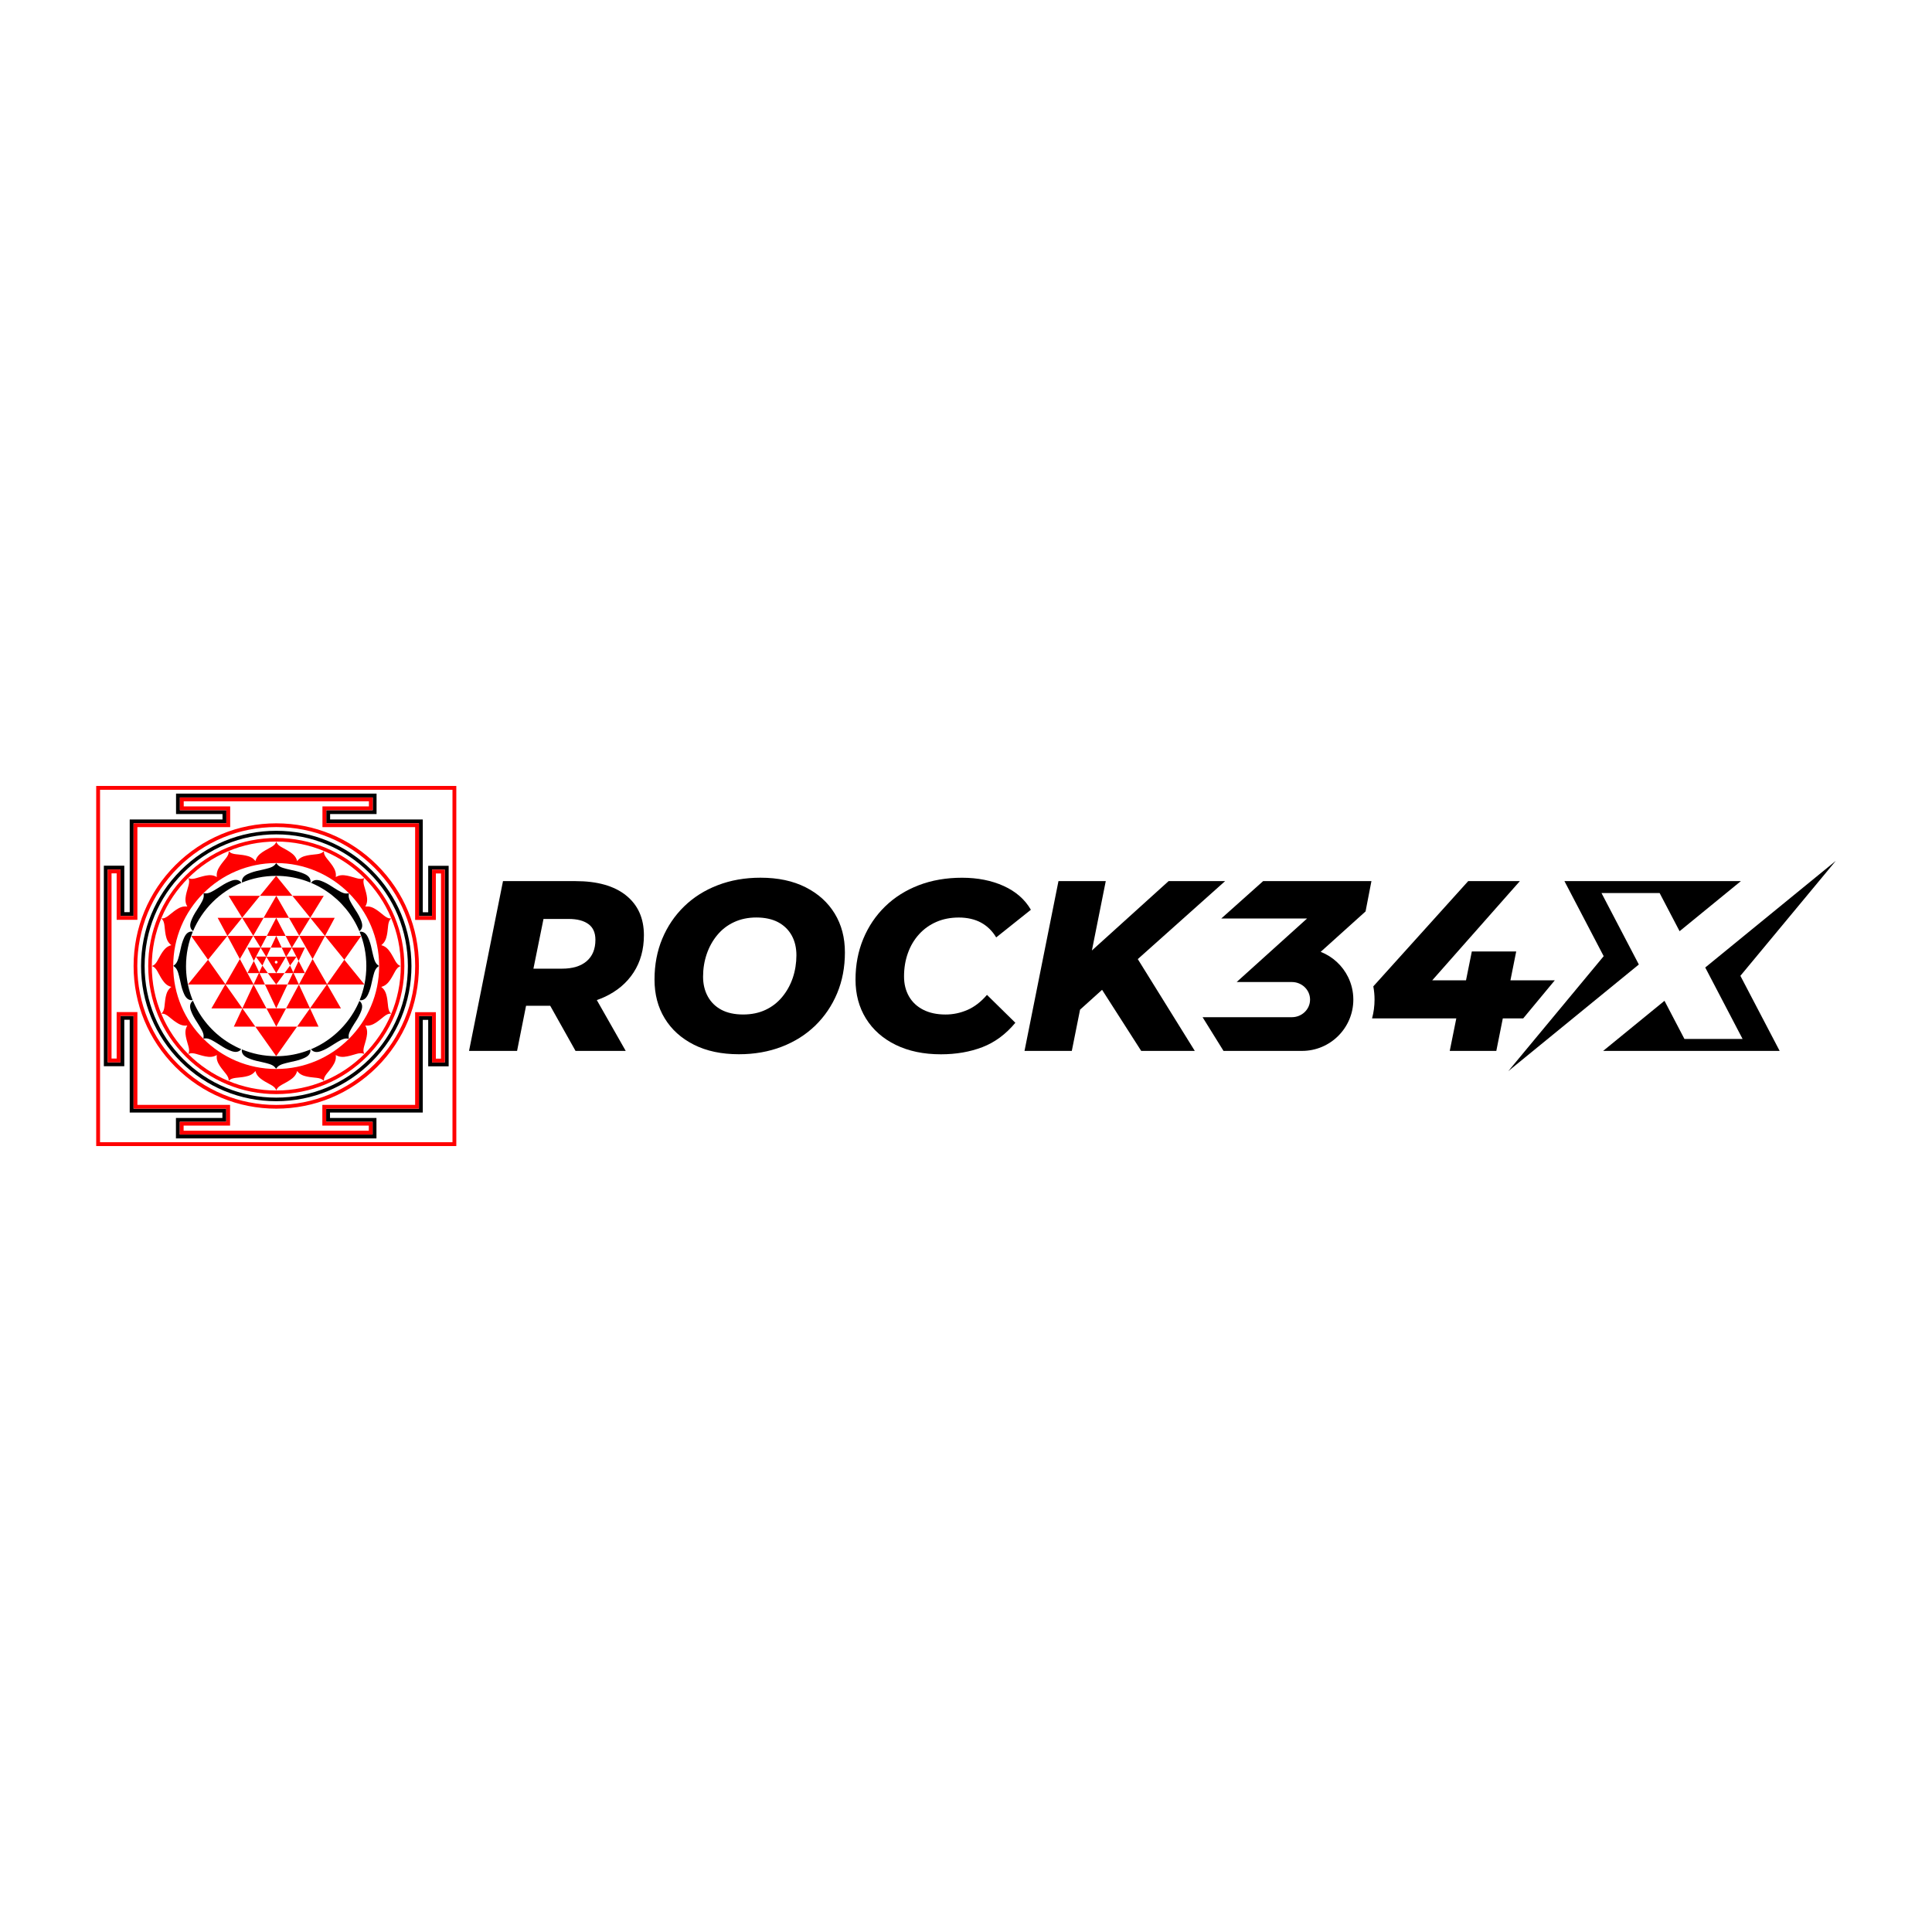 <?xml version="1.0" encoding="UTF-8"?>
<svg id="Layer_1" data-name="Layer 1" xmlns="http://www.w3.org/2000/svg" version="1.1" viewBox="0 0 1080 1080">
  <defs>
    <style>
      .cls-1 {
        fill: #000;
      }

      .cls-1, .cls-2 {
        stroke-width: 0px;
      }

      .cls-2 {
        fill: red;
      }
    </style>
  </defs>
  <g>
    <path class="cls-1" d="M349.99,500.55c-6.64-5.33-16.07-8-28.27-8h-40.54l-18.98,94.91h26.85l5.02-25.22h13.51l14.14,25.22h28.06l-16.16-28.42c1.45-.51,2.87-1.05,4.23-1.68,7.05-3.25,12.49-7.84,16.34-13.76,3.84-5.92,5.76-12.86,5.76-20.81,0-9.49-3.32-16.9-9.97-22.24ZM328.91,516.55c2.62,1.9,3.93,4.84,3.93,8.81,0,5.15-1.63,9.13-4.88,11.93-3.25,2.8-7.86,4.2-13.83,4.2h-15.94l5.63-27.79h14.11c4.7,0,8.36.95,10.98,2.85Z"/>
    <path class="cls-1" d="M450.35,496c-7.05-3.57-15.46-5.36-25.22-5.36-8.68,0-16.66,1.4-23.93,4.2-7.28,2.8-13.54,6.76-18.78,11.86-5.24,5.11-9.31,11.12-12.2,18.03-2.89,6.91-4.34,14.53-4.34,22.84s1.9,15.46,5.69,21.69c3.8,6.24,9.22,11.14,16.27,14.71,7.05,3.57,15.46,5.36,25.22,5.36,8.68,0,16.65-1.4,23.93-4.2,7.27-2.8,13.53-6.76,18.78-11.86,5.24-5.11,9.31-11.12,12.2-18.03,2.89-6.91,4.34-14.53,4.34-22.84s-1.9-15.46-5.69-21.69c-3.8-6.24-9.22-11.14-16.27-14.71ZM443.17,546.64c-1.36,3.98-3.32,7.52-5.9,10.64-2.58,3.12-5.69,5.54-9.35,7.25-3.66,1.72-7.84,2.58-12.54,2.58s-8.84-.88-12.13-2.64c-3.3-1.76-5.83-4.25-7.59-7.46-1.76-3.21-2.64-6.89-2.64-11.05,0-4.43.68-8.63,2.03-12.61,1.36-3.98,3.32-7.52,5.9-10.64,2.58-3.12,5.71-5.54,9.42-7.25,3.71-1.72,7.86-2.58,12.47-2.58s8.83.88,12.13,2.64c3.3,1.76,5.83,4.23,7.59,7.39,1.76,3.16,2.64,6.87,2.64,11.12s-.68,8.63-2.03,12.61Z"/>
    <path class="cls-1" d="M540.82,564.54c-3.93,1.72-8.02,2.58-12.27,2.58-4.79,0-8.93-.88-12.41-2.64-3.48-1.76-6.15-4.25-8-7.46-1.85-3.21-2.78-6.94-2.78-11.18,0-4.7.72-9.06,2.17-13.08,1.44-4.02,3.52-7.52,6.24-10.51,2.71-2.98,5.94-5.29,9.69-6.91,3.75-1.63,7.93-2.44,12.54-2.44s8.93.95,12.41,2.85c3.48,1.9,6.3,4.66,8.47,8.27l19.39-15.46c-3.34-5.78-8.41-10.21-15.19-13.29-6.78-3.07-14.55-4.61-23.32-4.61s-16.93,1.4-24.2,4.2c-7.28,2.8-13.54,6.76-18.78,11.86-5.24,5.11-9.31,11.14-12.2,18.1-2.89,6.96-4.34,14.55-4.34,22.78s1.94,15.48,5.83,21.76c3.89,6.28,9.42,11.18,16.61,14.71,7.19,3.52,15.61,5.29,25.29,5.29,8.49,0,16.22-1.33,23.18-4,6.96-2.67,13.1-7.21,18.44-13.63l-15.86-15.59c-3.34,3.89-6.98,6.69-10.91,8.41Z"/>
    <polygon class="cls-1" points="684.84 492.55 653.25 492.55 610.38 531.32 618.13 492.55 591.69 492.55 572.71 587.45 599.15 587.45 603.76 564.4 616.07 553.31 637.93 587.45 667.89 587.45 636.03 536.14 684.84 492.55"/>
    <polygon class="cls-1" points="927.75 499.23 938.9 520.55 973.17 492.55 874.53 492.55 896.47 534.51 843.13 598.78 916.12 539.16 895.25 499.23 927.75 499.23"/>
    <polygon class="cls-1" points="941.6 580.77 930.46 559.45 896.18 587.45 994.83 587.45 972.89 545.49 1026.22 481.22 953.24 540.84 974.11 580.77 941.6 580.77"/>
    <path class="cls-1" d="M844.34,548l3.23-16.13h-24.81l-3.25,16.13h-18.88l48.98-55.45h-28.88l-53.04,58.83c.45,2.43.69,4.9.69,7.41,0,3.63-.49,7.15-1.39,10.5h47.09l-3.66,18.17h26.03l3.63-18.17h11.4l17.66-21.29h-24.81Z"/>
    <path class="cls-1" d="M766.63,492.55h-60.53l-23.4,20.9h47.96l-18.48,16.67-1.53,1.38-19.35,17.46h30.84c5.6,0,10.15,4.36,10.19,9.75,0,.03,0,.05,0,.08s0,.05,0,.08c-.04,5.39-4.59,9.75-10.19,9.75h-49.89l11.7,18.84h43.9c15.81,0,28.67-12.86,28.67-28.67,0-4.49-1.04-8.73-2.88-12.52-3.14-6.45-8.64-11.55-15.37-14.18,6.9-6.21,25.09-22.6,25.09-22.6l3.28-16.94Z"/>
  </g>
  <g>
    <path class="cls-2" d="M53.78,439.35v201.3h201.3v-201.3H53.78ZM252.93,638.51H55.92v-197.02h197.02v197.02Z"/>
    <g>
      <g>
        <path class="cls-1" d="M154.39,590.41h0c-6.9,0-13.47-1.39-19.45-3.89.09.04.18.07.27.11-.06.38-.1,1.02.12,1.73.64,2.03,2.88,2.95,4.69,3.65,2.13.82,4.38,1.26,6.61,1.75.68.14,1.34.31,2.01.48.06.02.13.03.19.05,1.11.29,2.24.59,3.27,1.11.52.26.96.57,1.38.98.06.06.71.82.86,1.04.15-.22.8-.98.86-1.04.41-.4.86-.72,1.38-.98,1.03-.52,2.15-.83,3.27-1.11.06-.02.13-.03.19-.05.67-.17,1.34-.34,2.01-.48,2.22-.49,4.48-.93,6.61-1.75,1.81-.7,4.05-1.62,4.69-3.65.21-.68.18-1.3.13-1.68.12-.05.25-.1.37-.15.23.31.65.79,1.3,1.13,1.89.98,4.12.05,5.9-.73,2.09-.93,3.99-2.21,5.91-3.43.58-.38,1.17-.73,1.76-1.08.06-.03.11-.07.17-.1.99-.58,2-1.16,3.1-1.52.55-.18,1.09-.28,1.66-.28.09,0,1.08.07,1.34.12-.05-.26-.12-1.26-.12-1.34,0-.58.1-1.12.28-1.66.36-1.1.94-2.11,1.52-3.1.03-.06.07-.11.1-.17.35-.59.71-1.18,1.08-1.76,1.23-1.92,2.51-3.82,3.43-5.91.79-1.77,1.72-4.01.73-5.9-.33-.64-.8-1.05-1.11-1.29-7.62,18.16-25.57,30.92-46.5,30.92Z"/>
        <path class="cls-1" d="M154.39,489.61c20.93,0,38.89,12.76,46.5,30.93.31-.22.82-.65,1.17-1.33.98-1.89.05-4.12-.73-5.9-.93-2.09-2.21-3.99-3.43-5.91-.38-.58-.73-1.17-1.08-1.76-.03-.06-.07-.11-.1-.17-.58-.99-1.16-2-1.52-3.1-.18-.55-.28-1.09-.28-1.66,0-.09.07-1.08.12-1.34-.26.05-1.26.12-1.34.12-.58,0-1.12-.1-1.67-.28-1.1-.36-2.11-.94-3.1-1.52-.06-.03-.11-.07-.17-.1-.59-.35-1.18-.71-1.76-1.08-1.92-1.23-3.82-2.51-5.91-3.43-1.77-.79-4.01-1.72-5.9-.73-.68.35-1.11.86-1.33,1.17-.11-.05-.23-.09-.34-.14h.07s-.02-.01-.05-.03c.06-.38.12-1.04-.11-1.77-.64-2.03-2.88-2.95-4.69-3.65-2.13-.82-4.38-1.26-6.61-1.75-.68-.14-1.34-.31-2.01-.48-.06-.02-.13-.03-.19-.05-1.11-.29-2.24-.59-3.27-1.11-.52-.26-.96-.57-1.38-.98-.06-.06-.71-.82-.86-1.04-.15.22-.8.98-.86,1.04-.41.4-.86.72-1.38.98-1.03.52-2.15.83-3.27,1.11-.06.02-.13.03-.19.05-.67.17-1.34.34-2.01.48-2.22.49-4.48.93-6.61,1.75-1.81.7-4.05,1.62-4.69,3.65-.23.73-.17,1.39-.11,1.77-.03.02-.05.03-.05.03h0c-.08.03-.15.06-.23.09,5.96-2.48,12.5-3.85,19.36-3.85h0Z"/>
        <path class="cls-1" d="M134.95,493.49l.07-.07s-.02,0-.06.02c-.22-.31-.65-.82-1.33-1.17-1.89-.98-4.12-.05-5.9.73-2.09.93-3.99,2.21-5.91,3.43-.58.38-1.17.73-1.76,1.08-.06.03-.11.07-.17.1-.99.58-2,1.16-3.1,1.52-.55.18-1.09.28-1.66.28-.09,0-1.08-.07-1.34-.12.05.26.12,1.26.12,1.34,0,.58-.1,1.12-.28,1.66-.36,1.1-.94,2.11-1.52,3.1-.03.06-.07.11-.1.17-.35.59-.71,1.18-1.08,1.76-1.23,1.92-2.51,3.82-3.43,5.91-.79,1.77-1.72,4.01-.73,5.9.35.68.86,1.1,1.17,1.33,5.12-12.16,14.86-21.88,27.03-26.98Z"/>
        <path class="cls-1" d="M103.99,540.01h0c0-6.8,1.35-13.29,3.79-19.21v-.05s-.01.02-.03.05c-.38-.06-1.04-.12-1.77.11-2.03.64-2.95,2.88-3.65,4.69-.82,2.13-1.26,4.38-1.75,6.61-.14.68-.31,1.34-.48,2.01-.02.06-.03.13-.05.19-.29,1.11-.59,2.24-1.11,3.27-.26.52-.57.96-.98,1.38-.06.06-.82.71-1.04.86.22.15.98.8,1.04.86.4.41.72.86.98,1.38.52,1.03.83,2.15,1.11,3.27.02.06.03.13.05.19.17.67.34,1.34.48,2.01.49,2.22.93,4.48,1.75,6.61.7,1.81,1.62,4.05,3.65,4.69.71.22,1.35.18,1.73.12.05.12.1.24.14.35-.31.23-.81.65-1.16,1.33-.98,1.89-.05,4.12.73,5.9.93,2.09,2.21,3.99,3.43,5.91.38.58.73,1.17,1.08,1.76.03.06.07.11.1.17.58.99,1.16,2,1.52,3.1.18.55.28,1.09.28,1.66,0,.09-.07,1.08-.12,1.34.26-.05,1.26-.12,1.34-.12.58,0,1.12.1,1.67.28,1.1.36,2.11.94,3.1,1.52.06.03.11.07.17.1.59.35,1.18.71,1.76,1.08,1.92,1.23,3.82,2.51,5.91,3.43,1.77.79,4.01,1.72,5.9.73.64-.33,1.05-.8,1.28-1.11-18.13-7.63-30.86-25.57-30.86-46.47Z"/>
        <path class="cls-1" d="M210.79,539.14c-.4-.41-.72-.86-.98-1.38-.52-1.03-.83-2.15-1.11-3.27-.02-.06-.03-.13-.05-.19-.17-.67-.34-1.34-.48-2.01-.49-2.22-.93-4.48-1.75-6.61-.7-1.81-1.62-4.05-3.65-4.69-.71-.22-1.36-.18-1.74-.12-.02-.05-.04-.11-.07-.16,2.46,5.94,3.82,12.45,3.82,19.28h0c0,6.77-1.34,13.22-3.76,19.12.38.06,1.02.11,1.73-.12,2.03-.64,2.95-2.88,3.65-4.69.82-2.13,1.26-4.38,1.75-6.61.14-.68.31-1.34.48-2.01.02-.06.03-.13.05-.19.29-1.11.59-2.24,1.11-3.27.26-.52.57-.96.98-1.38.06-.06.82-.71,1.04-.86-.22-.15-.98-.8-1.04-.86Z"/>
        <path class="cls-1" d="M135.03,493.46s-.06.02-.08.03h0s.06-.02.08-.03Z"/>
        <path class="cls-1" d="M200.97,520.72c-.03-.06-.05-.13-.08-.19h0c.03.06.05.12.08.19Z"/>
        <path class="cls-1" d="M200.89,559.49h0c.05-.12.1-.24.15-.37h0c-.05.12-.1.24-.15.37Z"/>
        <path class="cls-1" d="M107.92,520.47h0c-.05.11-.09.22-.13.33h0c.04-.11.09-.22.13-.33Z"/>
        <path class="cls-1" d="M134.84,586.48s.06.03.1.04c-.03-.01-.06-.03-.1-.04h0Z"/>
      </g>
      <g>
        <polygon class="cls-2" points="163.45 500.76 154.38 489.61 145.32 500.76 154.45 500.76 163.45 500.76"/>
        <polygon class="cls-2" points="116.3 536.51 105.07 550.34 125.89 550.34 125.97 550.2 116.3 536.51"/>
        <polygon class="cls-2" points="135.36 513.03 135.34 513.06 135.38 513.06 135.36 513.03"/>
        <polygon class="cls-2" points="173.44 513.06 173.43 513.06 173.43 513.06 173.44 513.06"/>
        <polygon class="cls-2" points="182.92 550.34 203.72 550.34 192.48 536.51 182.82 550.18 182.92 550.34"/>
        <polygon class="cls-2" points="127.11 523.17 106.87 523.17 116.3 536.51 127.12 523.18 127.11 523.17"/>
        <polygon class="cls-2" points="142.73 573.9 154.39 590.41 166.06 573.9 154.44 573.9 142.73 573.9"/>
        <polygon class="cls-2" points="192.48 536.51 201.91 523.17 181.69 523.17 181.67 523.2 192.48 536.51"/>
        <polygon class="cls-2" points="126.07 550.34 125.89 550.34 118.19 563.7 135.49 563.7 135.5 563.68 126.07 550.34"/>
        <polygon class="cls-2" points="182.92 550.34 182.71 550.34 173.29 563.67 173.31 563.7 190.59 563.7 182.92 550.34"/>
        <polygon class="cls-2" points="182.71 550.34 182.92 550.34 182.82 550.18 182.71 550.34"/>
        <polygon class="cls-2" points="125.97 550.2 125.89 550.34 126.07 550.34 125.97 550.2"/>
        <polygon class="cls-2" points="174.74 536.1 167.1 550.34 182.71 550.34 182.82 550.18 174.74 536.1"/>
        <polygon class="cls-2" points="141.74 550.33 134.08 536.11 125.97 550.2 126.07 550.34 141.73 550.34 141.74 550.33"/>
        <polygon class="cls-2" points="166.06 573.9 178.06 573.9 173.31 563.7 173.27 563.7 166.06 573.9"/>
        <polygon class="cls-2" points="135.49 563.7 130.72 573.9 142.73 573.9 135.52 563.7 135.49 563.7"/>
        <polygon class="cls-2" points="135.5 563.68 135.49 563.7 135.52 563.7 135.5 563.68"/>
        <polygon class="cls-2" points="173.27 563.7 173.31 563.7 173.29 563.67 173.27 563.7"/>
        <polygon class="cls-2" points="141.73 550.34 135.5 563.68 135.52 563.7 148.95 563.7 141.75 550.34 141.73 550.34"/>
        <polygon class="cls-2" points="159.92 563.7 173.27 563.7 173.29 563.67 167.09 550.35 159.92 563.7"/>
        <polygon class="cls-2" points="141.73 550.34 141.75 550.34 141.74 550.33 141.73 550.34"/>
        <polygon class="cls-2" points="181.69 523.17 187.12 513.06 173.44 513.06 181.65 523.17 181.69 523.17"/>
        <polygon class="cls-2" points="135.34 513.06 121.67 513.06 127.11 523.17 127.13 523.17 135.34 513.06"/>
        <polygon class="cls-2" points="181.67 523.2 181.69 523.17 181.65 523.17 181.67 523.2"/>
        <polygon class="cls-2" points="127.13 523.17 127.11 523.17 127.12 523.18 127.13 523.17"/>
        <polygon class="cls-2" points="127.13 523.17 127.12 523.18 134.08 536.11 141.54 523.17 127.13 523.17"/>
        <polygon class="cls-2" points="181.67 523.2 181.65 523.17 167.32 523.17 174.74 536.1 181.67 523.2"/>
        <polygon class="cls-2" points="167.32 523.17 167.27 523.09 167.21 523.17 167.32 523.17"/>
        <polygon class="cls-2" points="141.57 523.11 141.54 523.17 141.61 523.17 141.57 523.11"/>
        <polygon class="cls-2" points="167.09 550.35 167.1 550.34 167.08 550.34 167.09 550.35"/>
        <polygon class="cls-2" points="148.95 563.7 154.44 573.9 159.92 563.7 154.42 563.7 148.95 563.7"/>
        <polygon class="cls-2" points="163.72 543.97 160.71 550.34 167.08 550.34 164.12 543.97 163.72 543.97"/>
        <polygon class="cls-2" points="144.71 543.97 141.74 550.33 141.75 550.34 148.1 550.34 145.09 543.97 144.71 543.97"/>
        <polygon class="cls-2" points="164.12 543.97 170.44 543.97 166.92 537.18 163.92 543.54 164.12 543.97"/>
        <polygon class="cls-2" points="141.87 537.18 138.34 543.97 144.71 543.97 144.9 543.57 141.87 537.18"/>
        <polygon class="cls-2" points="163.72 543.97 164.12 543.97 163.92 543.54 163.72 543.97"/>
        <polygon class="cls-2" points="144.9 543.57 144.71 543.97 145.09 543.97 144.9 543.57"/>
        <polygon class="cls-2" points="142.98 534.73 143.15 534.73 145.7 529.81 145.64 529.71 138.34 529.71 141.87 537.18 143.08 534.86 142.98 534.73"/>
        <polygon class="cls-2" points="165.65 534.73 165.8 534.73 165.71 534.85 166.92 537.18 170.44 529.71 163.2 529.71 163.12 529.84 165.65 534.73"/>
        <polygon class="cls-2" points="148.1 550.34 154.42 563.7 160.71 550.34 154.41 550.34 148.1 550.34"/>
        <polygon class="cls-2" points="162.15 539.74 159.06 543.97 163.72 543.97 163.92 543.54 162.15 539.74"/>
        <polygon class="cls-2" points="144.9 543.57 145.09 543.97 149.74 543.97 146.67 539.77 144.9 543.57"/>
        <polygon class="cls-2" points="142.98 534.73 143.08 534.86 143.15 534.73 142.98 534.73"/>
        <polygon class="cls-2" points="165.8 534.73 165.65 534.73 165.71 534.85 165.8 534.73"/>
        <polygon class="cls-2" points="149.74 543.97 154.41 550.34 159.06 543.97 154.43 543.97 149.74 543.97"/>
        <polygon class="cls-2" points="159.94 535.01 162.15 539.74 165.71 534.85 165.65 534.73 160.11 534.73 159.94 535.01"/>
        <polygon class="cls-2" points="148.74 534.73 143.15 534.73 143.08 534.86 146.67 539.77 148.9 535 148.74 534.73"/>
        <polygon class="cls-2" points="180.99 500.76 163.45 500.76 173.43 513.06 180.99 500.76"/>
        <polygon class="cls-2" points="127.79 500.76 135.36 513.03 145.32 500.76 127.79 500.76"/>
        <polygon class="cls-2" points="161.51 513.06 154.45 500.76 147.36 513.06 154.42 513.06 161.51 513.06"/>
        <polygon class="cls-2" points="135.38 513.06 141.57 523.11 147.36 513.06 135.38 513.06"/>
        <polygon class="cls-2" points="173.43 513.06 161.51 513.06 167.27 523.09 173.43 513.06"/>
        <polygon class="cls-2" points="163.2 529.71 167.21 523.17 159.66 523.17 163.04 529.71 163.2 529.71"/>
        <polygon class="cls-2" points="149.16 523.17 141.61 523.17 145.64 529.71 145.76 529.71 149.16 523.17"/>
        <polygon class="cls-2" points="159.66 523.17 154.42 513.06 149.16 523.17 154.43 523.17 159.66 523.17"/>
        <polygon class="cls-2" points="154.43 523.17 151.38 529.71 157.47 529.71 154.43 523.17"/>
        <polygon class="cls-2" points="145.76 529.71 145.64 529.71 145.7 529.81 145.76 529.71"/>
        <polygon class="cls-2" points="163.12 529.84 163.2 529.71 163.04 529.71 163.12 529.84"/>
        <polygon class="cls-2" points="149.03 534.73 151.38 529.71 145.76 529.71 145.7 529.81 148.74 534.73 149.03 534.73"/>
        <polygon class="cls-2" points="160.11 534.73 163.12 529.84 163.04 529.71 157.47 529.71 159.81 534.73 160.11 534.73"/>
        <polygon class="cls-2" points="159.81 534.73 159.94 535.01 160.11 534.73 159.81 534.73"/>
        <polygon class="cls-2" points="148.74 534.73 148.9 535 149.03 534.73 148.74 534.73"/>
        <path class="cls-2" d="M148.9,534.85l5.53,9.12,5.38-9.12h-10.91ZM154.39,538.64c-.43,0-.78-.35-.78-.78s.35-.78.78-.78.78.35.78.78-.35.78-.78.78Z"/>
      </g>
      <path class="cls-2" d="M210.82,483.61c-15.06-15.06-35.09-23.36-56.39-23.36s-41.33,8.3-56.39,23.36c-15.06,15.06-23.36,35.09-23.36,56.39s8.3,41.33,23.36,56.39c15.06,15.06,35.09,23.36,56.39,23.36s41.33-8.3,56.39-23.36c15.06-15.06,23.36-35.09,23.36-56.39s-8.29-41.33-23.36-56.39ZM209.34,594.92c-14.67,14.67-34.17,22.75-54.92,22.75s-40.25-8.08-54.92-22.75c-14.67-14.67-22.75-34.17-22.75-54.92s8.08-40.25,22.75-54.92c14.67-14.67,34.17-22.75,54.92-22.75s40.25,8.08,54.92,22.75c14.67,14.67,22.75,34.17,22.75,54.92s-8.08,40.25-22.75,54.92Z"/>
      <path class="cls-1" d="M207.87,486.56c-14.27-14.28-33.25-22.14-53.44-22.14s-39.17,7.86-53.44,22.14c-14.27,14.27-22.14,33.25-22.14,53.44s7.86,39.17,22.14,53.44c14.27,14.28,33.25,22.14,53.44,22.14s39.17-7.86,53.44-22.14c14.27-14.27,22.14-33.25,22.14-53.44s-7.86-39.17-22.14-53.44ZM206.46,592.03c-13.9,13.9-32.38,21.55-52.03,21.55s-38.13-7.65-52.03-21.55c-13.9-13.9-21.55-32.38-21.55-52.03s7.65-38.13,21.55-52.03c13.9-13.9,32.38-21.55,52.03-21.55s38.13,7.65,52.03,21.55c13.9,13.9,21.55,32.37,21.55,52.03s-7.65,38.13-21.55,52.03Z"/>
      <path class="cls-2" d="M205.07,489.41c-13.52-13.52-31.5-20.97-50.62-20.97s-37.1,7.45-50.62,20.97c-13.52,13.52-20.97,31.5-20.97,50.62s7.45,37.1,20.97,50.62c13.52,13.52,31.5,20.97,50.62,20.97s37.1-7.45,50.62-20.97,20.97-31.5,20.97-50.62-7.45-37.1-20.97-50.62ZM154.45,609.61h0c-38.43,0-69.59-31.15-69.59-69.59h0c0-38.43,31.15-69.59,69.59-69.59h0c38.43,0,69.59,31.15,69.59,69.59h0c0,38.43-31.15,69.59-69.59,69.59Z"/>
      <path class="cls-2" d="M222.96,539.51c-1.26-.83-2-2.34-2.7-3.64-.4-.75-.81-1.5-1.25-2.23-1.08-1.79-2.36-3.69-4.26-4.67-.63-.33-1.21-.51-1.63-.62.35-.26.81-.65,1.27-1.19,1.38-1.64,1.84-3.88,2.15-5.95.13-.84.22-1.69.3-2.54.15-1.46.25-3.14,1.1-4.39.27-.41.57-.69.8-.89-.3.02-.71.03-1.19-.06-1.48-.28-2.75-1.4-3.88-2.33-.66-.54-1.33-1.08-2.01-1.58-1.68-1.24-3.59-2.5-5.73-2.69-.71-.06-1.31,0-1.74.05.22-.37.5-.91.72-1.59.65-2.04.22-4.29-.29-6.32-.21-.83-.45-1.65-.69-2.47-.42-1.41-.97-3-.66-4.48.1-.48.26-.86.4-1.12-.27.14-.64.3-1.12.4-1.48.3-3.07-.24-4.48-.66-.82-.25-1.64-.49-2.47-.69-2.03-.51-4.28-.94-6.32-.29-.68.22-1.21.49-1.59.72.06-.43.11-1.03.05-1.74-.18-2.13-1.44-4.05-2.69-5.72-.51-.69-1.04-1.35-1.58-2.01-.93-1.14-2.04-2.4-2.33-3.88-.09-.48-.09-.89-.06-1.19-.19.23-.48.52-.89.8-1.25.85-2.93.95-4.39,1.1-.85.09-1.7.18-2.54.3-2.07.31-4.31.77-5.95,2.15-.55.46-.93.92-1.19,1.27-.11-.42-.29-.99-.62-1.63-.98-1.9-2.88-3.19-4.67-4.26-.73-.44-1.48-.85-2.23-1.25-1.29-.7-2.81-1.44-3.64-2.7-.27-.41-.42-.79-.51-1.08-.09.29-.24.67-.51,1.08-.83,1.26-2.34,2-3.64,2.7-.75.4-1.5.81-2.23,1.25-1.79,1.08-3.69,2.36-4.67,4.26-.33.63-.51,1.21-.62,1.63-.26-.35-.65-.81-1.19-1.27-1.64-1.38-3.88-1.84-5.95-2.15-.84-.13-1.69-.22-2.54-.3-1.46-.15-3.14-.25-4.39-1.1-.41-.28-.69-.57-.89-.8.02.3.03.71-.06,1.19-.28,1.48-1.4,2.75-2.33,3.88-.54.66-1.08,1.33-1.58,2.01-1.24,1.68-2.5,3.59-2.69,5.72-.06.71,0,1.31.05,1.74-.38-.22-.91-.5-1.59-.72-2.04-.65-4.29-.22-6.32.29-.83.21-1.65.45-2.47.69-1.41.42-3,.97-4.48.66-.48-.1-.86-.26-1.12-.4.14.27.3.64.4,1.12.3,1.48-.24,3.07-.66,4.48-.25.82-.49,1.64-.69,2.47-.51,2.03-.94,4.28-.29,6.32.22.68.49,1.21.72,1.59-.43-.06-1.03-.11-1.74-.05-2.13.18-4.05,1.44-5.73,2.69-.69.51-1.35,1.04-2.01,1.58-1.14.93-2.4,2.04-3.88,2.33-.48.09-.89.09-1.19.06.23.19.52.48.8.89.85,1.25.95,2.93,1.1,4.39.09.85.18,1.7.3,2.54.31,2.07.77,4.31,2.15,5.95.46.55.92.93,1.27,1.19-.42.11-.99.29-1.63.62-1.9.98-3.19,2.88-4.26,4.67-.44.73-.85,1.48-1.25,2.23-.7,1.29-1.44,2.81-2.7,3.64-.41.27-.79.42-1.08.51.29.09.67.24,1.08.51,1.26.83,2,2.34,2.7,3.64.4.75.81,1.5,1.25,2.23,1.08,1.79,2.36,3.69,4.26,4.67.63.33,1.21.51,1.63.62-.35.26-.81.65-1.27,1.19-1.38,1.64-1.84,3.88-2.15,5.95-.13.84-.22,1.69-.3,2.54-.15,1.46-.25,3.14-1.1,4.39-.27.41-.57.69-.8.89.3-.02.71-.03,1.19.06,1.48.28,2.75,1.4,3.88,2.33.66.54,1.33,1.08,2.01,1.58,1.68,1.24,3.59,2.5,5.72,2.69.71.06,1.31,0,1.74-.05-.22.37-.5.91-.72,1.59-.65,2.04-.22,4.29.29,6.32.21.83.45,1.65.69,2.47.42,1.41.97,3,.66,4.48-.1.48-.26.86-.4,1.12.27-.14.64-.3,1.12-.4,1.48-.3,3.07.24,4.48.66.82.25,1.64.49,2.47.69,2.03.51,4.28.94,6.32.29.68-.22,1.21-.49,1.59-.72-.06.43-.11,1.03-.05,1.74.18,2.13,1.44,4.05,2.69,5.72.51.69,1.04,1.35,1.58,2.01.93,1.14,2.04,2.4,2.33,3.88.09.48.09.89.06,1.19.19-.23.48-.52.89-.8,1.25-.85,2.93-.95,4.39-1.1.85-.09,1.7-.18,2.54-.3,2.07-.31,4.31-.77,5.95-2.15.55-.46.93-.92,1.19-1.27.11.42.29.99.62,1.63.98,1.9,2.88,3.19,4.67,4.26.73.44,1.48.85,2.23,1.25,1.29.7,2.81,1.44,3.64,2.7.27.41.42.79.51,1.08.09-.29.24-.67.51-1.08.83-1.26,2.34-2,3.64-2.7.75-.4,1.5-.81,2.23-1.25,1.79-1.08,3.69-2.36,4.67-4.26.33-.63.51-1.21.62-1.63.26.35.65.81,1.19,1.27,1.64,1.38,3.88,1.84,5.95,2.15.84.13,1.69.22,2.54.3,1.46.15,3.14.25,4.39,1.1.41.28.69.57.89.8-.02-.3-.03-.71.06-1.19.28-1.48,1.4-2.75,2.33-3.88.54-.66,1.08-1.33,1.58-2.01,1.24-1.68,2.5-3.59,2.69-5.72.06-.71,0-1.31-.05-1.74.37.22.91.5,1.59.72,2.04.65,4.29.22,6.32-.29.83-.21,1.65-.45,2.47-.69,1.41-.42,3-.97,4.48-.66.48.1.86.26,1.12.4-.14-.27-.3-.64-.4-1.12-.3-1.48.24-3.07.66-4.48.25-.82.49-1.64.69-2.47.51-2.03.94-4.28.29-6.32-.22-.68-.49-1.21-.72-1.59.43.06,1.03.11,1.74.05,2.13-.18,4.05-1.44,5.72-2.69.69-.51,1.35-1.04,2.01-1.58,1.14-.93,2.4-2.04,3.88-2.33.48-.09.89-.09,1.19-.06-.23-.19-.52-.48-.8-.89-.85-1.25-.95-2.93-1.1-4.39-.09-.85-.18-1.7-.3-2.54-.31-2.07-.77-4.31-2.15-5.95-.46-.55-.92-.93-1.27-1.19.42-.11.99-.29,1.63-.62,1.9-.98,3.19-2.88,4.26-4.67.44-.73.85-1.48,1.25-2.23.7-1.29,1.44-2.81,2.7-3.64.41-.27.79-.42,1.08-.51-.29-.09-.67-.24-1.08-.51ZM154.39,597.57c-31.74,0-57.56-25.82-57.56-57.56s25.82-57.56,57.56-57.56,57.56,25.82,57.56,57.56-25.82,57.56-57.56,57.56Z"/>
    </g>
    <path class="cls-1" d="M239.37,483.99v25.97h-3.03v-51.87h-51.81v-3.03h25.97v-11.43h-112.09v11.43h25.97v3.03h-51.87v51.81h-3.03v-25.97h-11.43v112.09h11.43v-25.97h3.03v51.87h51.81v3.03h-25.97v11.43h112.09v-11.43h-25.97v-3.03h51.87v-51.81h3.03v25.97h11.43v-112.09h-11.43ZM248.65,593.93h-7.14v-25.97h-7.31v51.81h-51.87v7.31h25.97v7.14h-107.8v-7.14h25.97v-7.31h-51.81v-51.87h-7.31v25.97h-7.14v-107.8h7.14v25.97h7.31v-51.81h51.87v-7.31h-25.97v-7.14h107.8v7.14h-25.97v7.31h51.81v51.87h7.31v-25.97h7.14v107.8Z"/>
    <path class="cls-2" d="M241.51,486.13v25.97h-7.31v-51.87h-51.81v-7.31h25.97v-7.14h-107.8v7.14h25.97v7.31h-51.87v51.81h-7.31v-25.97h-7.14v107.8h7.14v-25.97h7.31v51.87h51.81v7.31h-25.97v7.14h107.8v-7.14h-25.97v-7.31h51.87v-51.81h7.31v25.97h7.14v-107.8h-7.14ZM246.51,591.79h-2.86v-25.97h-11.59v51.81h-51.87v11.59h25.97v2.86h-103.52v-2.86h25.97v-11.59h-51.81v-51.87h-11.59v25.97h-2.86v-103.52h2.86v25.97h11.59v-51.81h51.87v-11.59h-25.97v-2.86h103.52v2.86h-25.97v11.59h51.81v51.87h11.59v-25.97h2.86v103.52Z"/>
  </g>
</svg>
